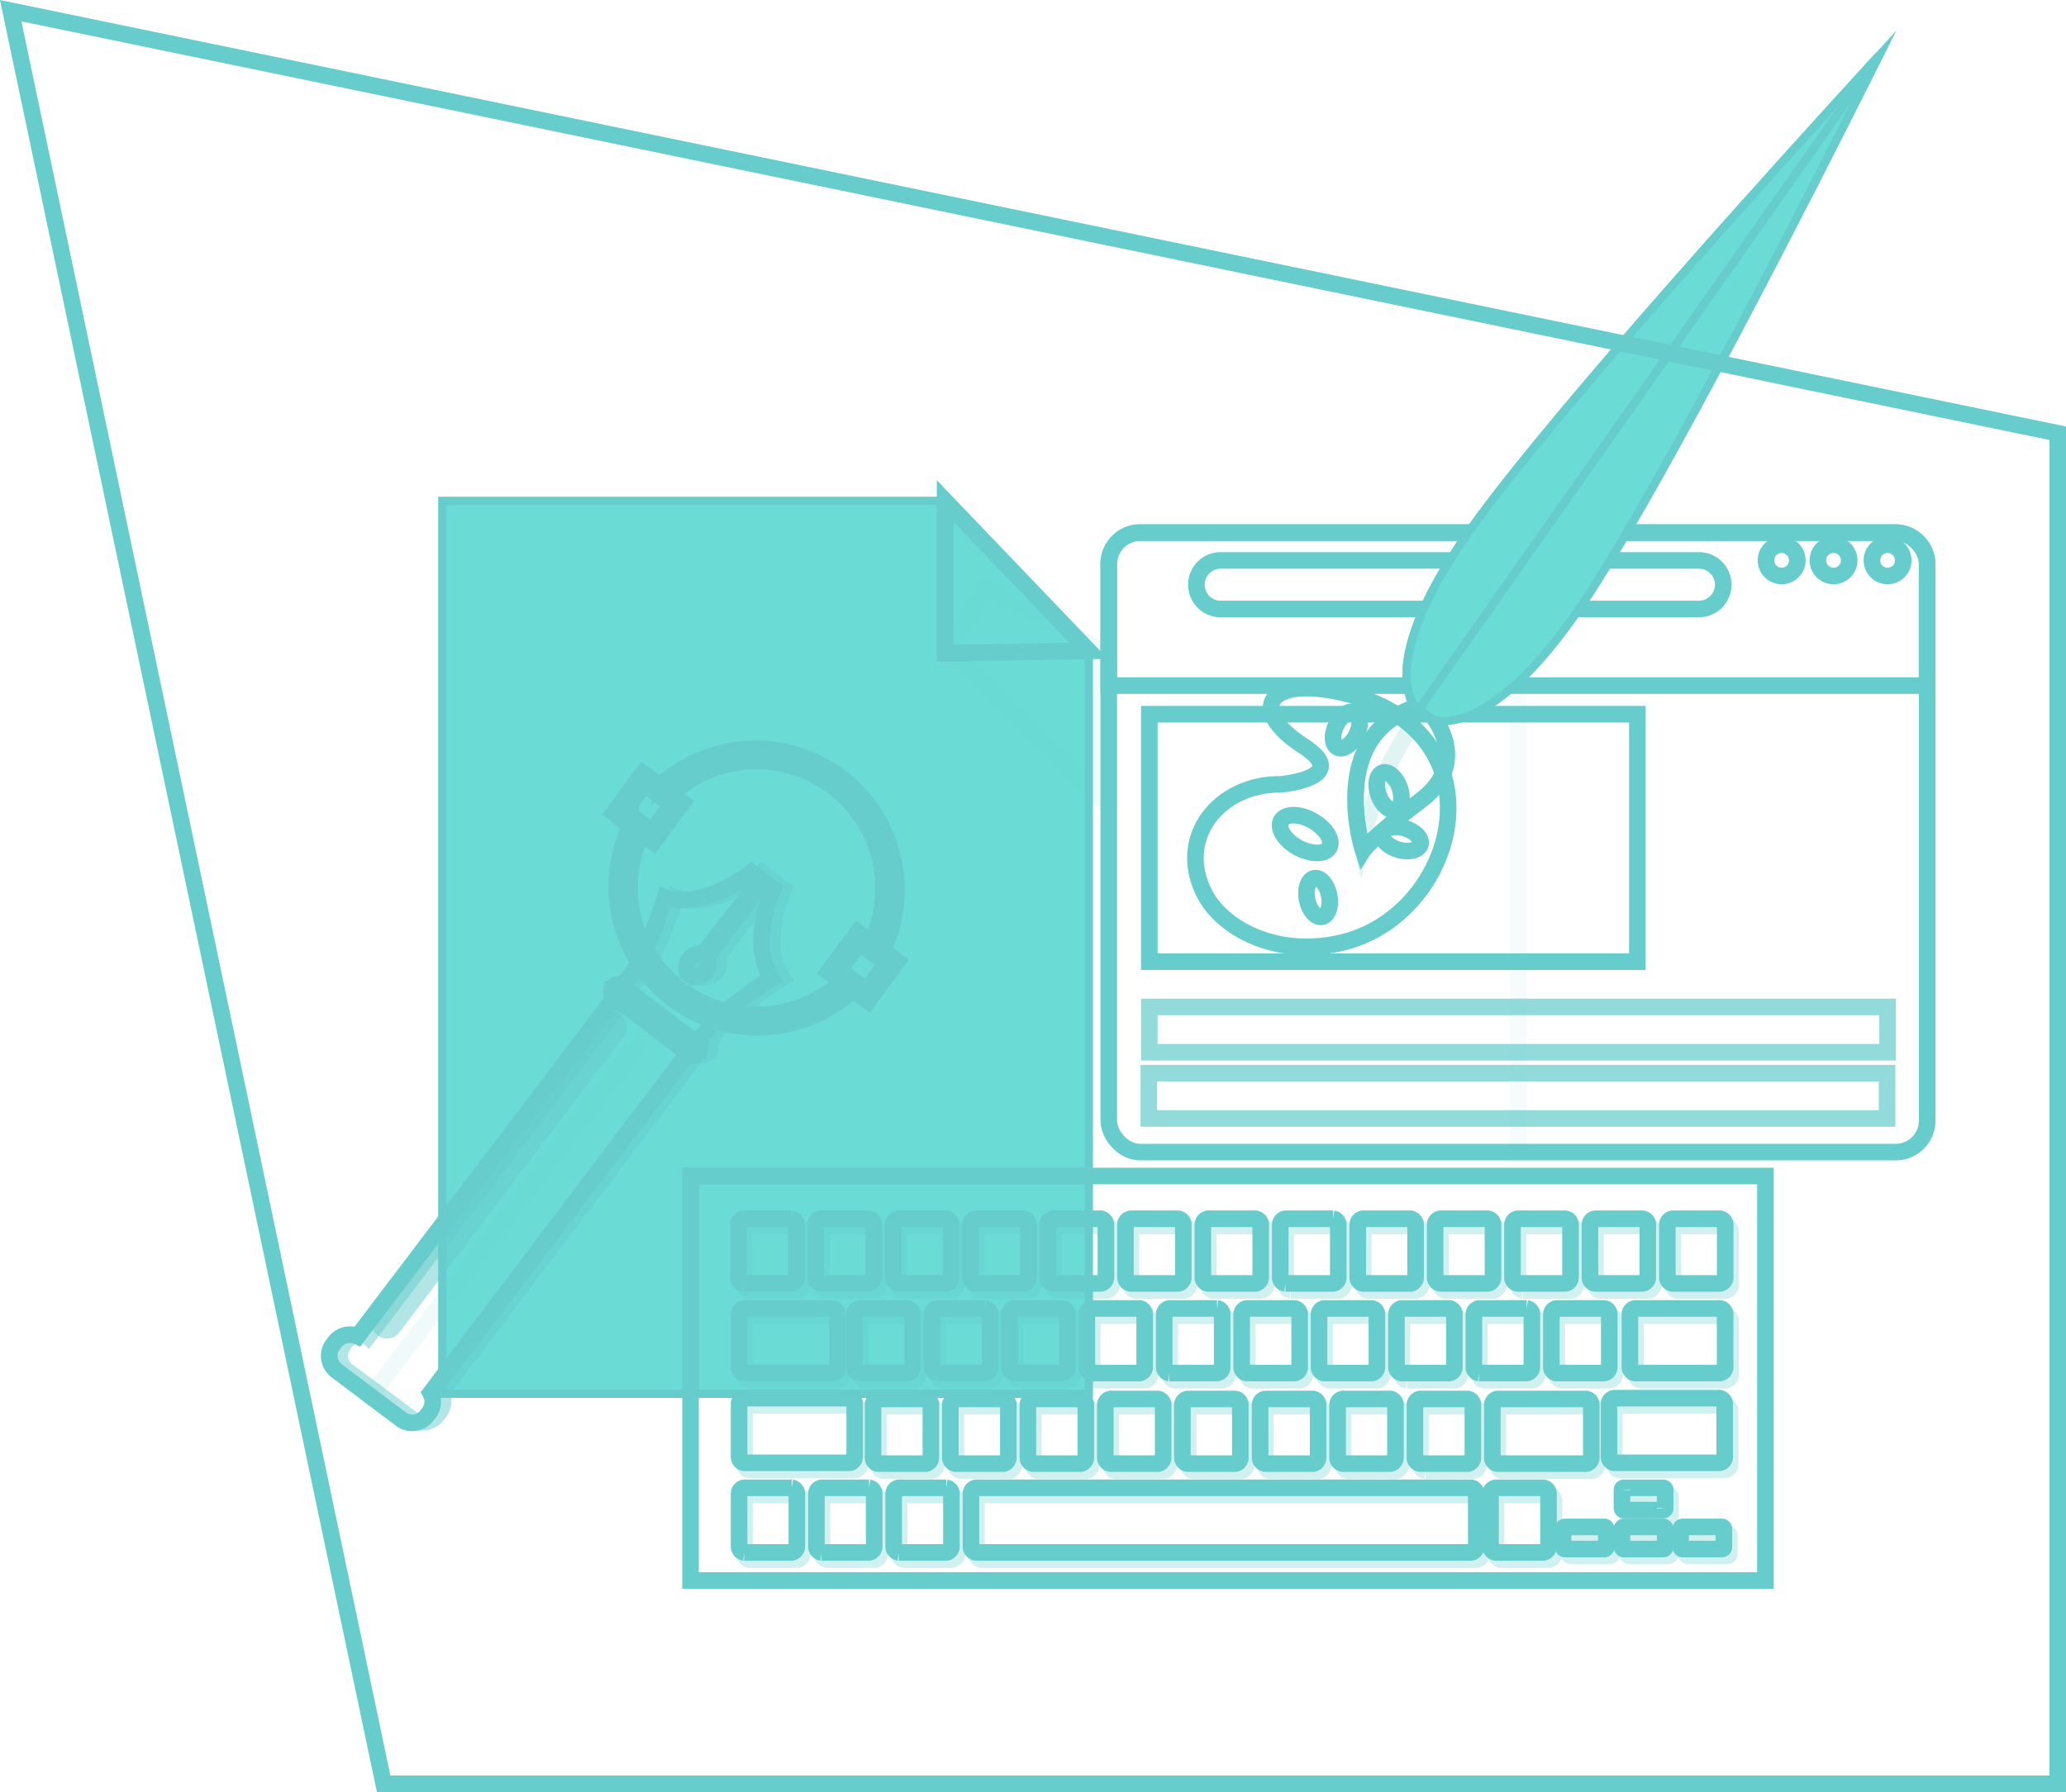 <svg id="Слой_1" data-name="Слой 1" xmlns="http://www.w3.org/2000/svg" viewBox="0 0 249.29 216.29"><defs><style>.cls-1,.cls-10,.cls-2,.cls-3,.cls-5,.cls-7,.cls-8{fill:none;stroke-width:2px;}.cls-1,.cls-10,.cls-2,.cls-3,.cls-4,.cls-5,.cls-7,.cls-8,.cls-9{stroke:#6cc;stroke-miterlimit:10;}.cls-2{opacity:0.7;}.cls-3{opacity:0.06;}.cls-4,.cls-9{fill:#6adbd5;}.cls-5{opacity:0.1;}.cls-6{opacity:0.3;}.cls-7,.cls-8,.cls-9{fill-rule:evenodd;}.cls-8{opacity:0.2;}.cls-10{opacity:0.5;}</style></defs><title>logos</title><g id="Design_Web" data-name="Design Web"><g id="Web"><rect class="cls-1" x="133.79" y="64.27" width="98.75" height="74.78" rx="3.79" ry="3.79"/><path class="cls-1" d="M1068.46,496H977.28a3.79,3.79,0,0,0-3.79,3.79v14.67h98.75V499.76A3.79,3.79,0,0,0,1068.46,496Z" transform="translate(-839.71 -431.71)"/><circle class="cls-1" cx="214.98" cy="67.63" r="1.89"/><circle class="cls-1" cx="221.24" cy="67.63" r="1.89"/><circle class="cls-1" cx="227.76" cy="67.63" r="1.89"/><path class="cls-1" d="M1047.64,502.28a2.93,2.93,0,0,1-2.93,2.93H987a2.93,2.93,0,0,1-2.93-2.93h0a2.93,2.93,0,0,1,2.93-2.93h57.71a2.93,2.93,0,0,1,2.93,2.93Z" transform="translate(-839.71 -431.71)"/><rect class="cls-1" x="138.68" y="86.2" width="58.89" height="29.87"/><rect class="cls-2" x="138.68" y="121.53" width="89.08" height="5.47"/><rect class="cls-2" x="138.62" y="129.52" width="89.08" height="5.47"/><path class="cls-3" d="M1068.46,496h-45.54v74.78h45.54a3.79,3.79,0,0,0,3.79-3.79v-67.2A3.79,3.79,0,0,0,1068.46,496Z" transform="translate(-839.71 -431.71)"/></g><g id="Line"><polygon class="cls-4" points="53.37 60.45 53.37 168.22 131.38 168.22 131.38 78.56 114.04 60.45 53.37 60.45"/><polygon class="cls-5" points="114.36 78.03 131.97 95.63 131.97 78.03 119.21 70.84 114.36 78.03"/><polygon class="cls-1" points="131.38 78.56 114.04 78.84 114.04 60.45 131.38 78.56"/><path class="cls-1" d="M913.76,529.83l4.78,3.53,3.53-4.78-4.78-3.53Zm7-1L918.34,532l-3.24-2.39,2.39-3.24Z" transform="translate(-839.71 -431.71)"/><path class="cls-1" d="M939.67,549l4.78,3.53,3.53-4.78-4.78-3.53Zm7-1-2.39,3.24L941,548.77l2.39-3.24Z" transform="translate(-839.71 -431.71)"/><path class="cls-1" d="M941.32,550.2a15.32,15.32,0,0,1-24.18-17.86l-1.34-1a17,17,0,0,0,26.86,19.84Z" transform="translate(-839.71 -431.71)"/><path class="cls-1" d="M919.34,526.57l1.34,1a15.32,15.32,0,0,1,24.18,17.86l1.34,1a17,17,0,0,0-26.86-19.84Z" transform="translate(-839.71 -431.71)"/></g><g id="Keyboard"><rect class="cls-1" x="83.32" y="141.94" width="129.7" height="48.81"/><g id="Keyboard-2" data-name="Keyboard" class="cls-6"><path class="cls-7" d="M930.08,579.67h5.76a.72.72,0,0,1,.61.8v6.2a.73.73,0,0,1-.61.8h-5.76a.73.73,0,0,1-.62-.8v-6.2a.73.73,0,0,1,.62-.8Z" transform="translate(-839.71 -431.71)"/><path class="cls-7" d="M939.42,579.67h5.76a.73.73,0,0,1,.62.8v6.2a.73.73,0,0,1-.62.8h-5.76a.74.74,0,0,1-.62-.8v-6.2a.73.73,0,0,1,.62-.8Z" transform="translate(-839.71 -431.71)"/><path class="cls-7" d="M948.77,579.67h5.74a.73.73,0,0,1,.62.8v6.2a.73.73,0,0,1-.62.8h-5.74a.74.74,0,0,1-.63-.8v-6.2a.73.73,0,0,1,.63-.8Z" transform="translate(-839.71 -431.71)"/><path class="cls-7" d="M958.1,579.67h5.74a.72.72,0,0,1,.62.8v6.2a.73.73,0,0,1-.62.8H958.1a.73.73,0,0,1-.62-.8v-6.2a.73.73,0,0,1,.62-.8Z" transform="translate(-839.71 -431.71)"/><path class="cls-7" d="M967.44,579.67h5.76a.73.73,0,0,1,.62.8v6.2a.73.73,0,0,1-.62.8h-5.76a.73.73,0,0,1-.62-.8v-6.2a.73.73,0,0,1,.62-.8Z" transform="translate(-839.71 -431.71)"/><path class="cls-7" d="M976.79,579.67h5.74a.73.73,0,0,1,.62.8v6.2a.73.73,0,0,1-.62.8h-5.74a.73.73,0,0,1-.62-.8v-6.2a.73.73,0,0,1,.62-.8Z" transform="translate(-839.71 -431.71)"/><path class="cls-7" d="M986.13,579.67h5.74a.73.73,0,0,1,.62.8v6.2a.73.73,0,0,1-.62.8h-5.74a.73.73,0,0,1-.62-.8v-6.2a.73.73,0,0,1,.62-.8Z" transform="translate(-839.71 -431.71)"/><path class="cls-7" d="M995.46,579.67h5.76a.73.73,0,0,1,.62.8v6.2a.73.73,0,0,1-.62.8h-5.76a.73.73,0,0,1-.62-.8v-6.2a.73.73,0,0,1,.62-.8Z" transform="translate(-839.71 -431.71)"/><path class="cls-7" d="M1004.82,579.67h5.74a.73.73,0,0,1,.62.8v6.2a.73.73,0,0,1-.62.8h-5.74a.72.72,0,0,1-.62-.8v-6.2a.72.72,0,0,1,.62-.8Z" transform="translate(-839.71 -431.71)"/><path class="cls-7" d="M1014.16,579.67h5.74a.72.72,0,0,1,.62.8v6.2a.73.73,0,0,1-.62.8h-5.74a.73.73,0,0,1-.62-.8v-6.2a.73.73,0,0,1,.62-.8Z" transform="translate(-839.71 -431.71)"/><path class="cls-7" d="M1023.49,579.67h5.76a.73.73,0,0,1,.62.8v6.2a.73.73,0,0,1-.62.8h-5.76a.73.73,0,0,1-.62-.8v-6.2a.73.73,0,0,1,.62-.8Z" transform="translate(-839.71 -431.71)"/><path class="cls-7" d="M944.1,590.5h5.75a.73.73,0,0,1,.62.8v6.2a.73.73,0,0,1-.62.8H944.1a.73.73,0,0,1-.62-.8v-6.2a.73.73,0,0,1,.62-.8Z" transform="translate(-839.71 -431.71)"/><path class="cls-7" d="M953.44,590.5h5.76a.73.73,0,0,1,.62.8v6.2a.73.73,0,0,1-.62.8h-5.76a.73.73,0,0,1-.62-.8v-6.2a.73.73,0,0,1,.62-.8Z" transform="translate(-839.71 -431.71)"/><path class="cls-7" d="M962.78,590.5h5.76a.73.73,0,0,1,.62.8v6.2a.73.73,0,0,1-.62.8h-5.76a.72.72,0,0,1-.61-.8v-6.2a.72.72,0,0,1,.61-.8Z" transform="translate(-839.71 -431.71)"/><path class="cls-7" d="M972.13,590.5h5.74a.73.73,0,0,1,.62.8v6.2a.73.73,0,0,1-.62.8h-5.74a.73.73,0,0,1-.62-.8v-6.2a.73.73,0,0,1,.62-.8Z" transform="translate(-839.71 -431.71)"/><path class="cls-7" d="M981.47,590.5h5.76a.73.73,0,0,1,.61.8v6.2a.73.73,0,0,1-.61.8h-5.76a.73.73,0,0,1-.62-.8v-6.2a.73.73,0,0,1,.62-.8Z" transform="translate(-839.71 -431.71)"/><path class="cls-7" d="M990.8,590.5h5.76a.73.73,0,0,1,.62.8v6.2a.73.73,0,0,1-.62.8H990.8a.73.73,0,0,1-.62-.8v-6.2a.73.73,0,0,1,.62-.8Z" transform="translate(-839.71 -431.71)"/><path class="cls-7" d="M1000.15,590.5h5.74a.73.73,0,0,1,.62.8v6.2a.73.73,0,0,1-.62.8h-5.74a.73.73,0,0,1-.62-.8v-6.2a.73.73,0,0,1,.62-.8Z" transform="translate(-839.71 -431.71)"/><path class="cls-7" d="M1009.49,590.5h5.76a.73.73,0,0,1,.61.8v6.2a.73.73,0,0,1-.61.8h-5.76a.73.73,0,0,1-.62-.8v-6.2a.73.73,0,0,1,.62-.8Z" transform="translate(-839.71 -431.71)"/><path class="cls-7" d="M1018.83,590.5h5.76a.73.73,0,0,1,.62.8v6.2a.73.73,0,0,1-.62.8h-5.76a.73.73,0,0,1-.62-.8v-6.2a.73.73,0,0,1,.62-.8Z" transform="translate(-839.71 -431.71)"/><path class="cls-7" d="M1028.18,590.5h5.75a.73.73,0,0,1,.62.8v6.2a.73.73,0,0,1-.62.8h-5.75a.73.73,0,0,1-.62-.8v-6.2a.73.73,0,0,1,.62-.8Z" transform="translate(-839.71 -431.71)"/><path class="cls-7" d="M1032.84,579.67h5.74a.73.73,0,0,1,.62.8v6.2a.74.74,0,0,1-.62.8h-5.74a.73.73,0,0,1-.62-.8v-6.2a.73.73,0,0,1,.62-.8Z" transform="translate(-839.71 -431.71)"/><path class="cls-7" d="M1042.18,579.67h5.74a.73.73,0,0,1,.62.8v6.2a.73.73,0,0,1-.62.8h-5.74a.73.73,0,0,1-.62-.8v-6.2a.73.73,0,0,1,.62-.8Z" transform="translate(-839.71 -431.71)"/><path class="cls-7" d="M1037.67,590.5h10.25a.73.73,0,0,1,.62.8v6.2a.73.73,0,0,1-.62.8h-10.25a.74.74,0,0,1-.62-.8v-6.2a.73.73,0,0,1,.62-.8Z" transform="translate(-839.71 -431.71)"/><path class="cls-7" d="M930.17,590.5h10.64a.73.73,0,0,1,.62.8v6.2a.73.73,0,0,1-.62.8H930.17a.72.72,0,0,1-.62-.8v-6.2a.72.72,0,0,1,.62-.8Z" transform="translate(-839.71 -431.71)"/><path class="cls-7" d="M930.17,601.32h12.71a.74.74,0,0,1,.62.8v6.2a.73.73,0,0,1-.62.8H930.17a.72.72,0,0,1-.62-.8v-6.2a.73.73,0,0,1,.62-.8Z" transform="translate(-839.71 -431.71)"/><path class="cls-7" d="M930.17,612.15h5.73a.73.73,0,0,1,.62.8v6.2a.73.73,0,0,1-.62.8h-5.73a.72.72,0,0,1-.62-.8v-6.2a.73.73,0,0,1,.62-.8Z" transform="translate(-839.71 -431.71)"/><path class="cls-7" d="M939.5,612.15h5.73a.74.74,0,0,1,.62.8v6.2a.73.73,0,0,1-.62.8H939.5a.73.73,0,0,1-.62-.8v-6.2a.74.74,0,0,1,.62-.8Z" transform="translate(-839.71 -431.71)"/><path class="cls-7" d="M948.82,612.15h5.73a.73.73,0,0,1,.62.8v6.2a.72.72,0,0,1-.62.8h-5.73a.73.73,0,0,1-.62-.8v-6.2a.73.73,0,0,1,.62-.8Z" transform="translate(-839.71 -431.71)"/><path class="cls-7" d="M958.15,612.15h59.73a.73.73,0,0,1,.62.8v6.2a.73.73,0,0,1-.62.8H958.15a.73.73,0,0,1-.62-.8v-6.2a.74.74,0,0,1,.62-.8Z" transform="translate(-839.71 -431.71)"/><path class="cls-7" d="M946.33,601.43h5.74a.73.73,0,0,1,.62.8v6.2a.73.73,0,0,1-.62.8h-5.74a.73.73,0,0,1-.62-.8v-6.2a.73.73,0,0,1,.62-.8Z" transform="translate(-839.71 -431.71)"/><path class="cls-7" d="M955.67,601.43h5.76a.73.73,0,0,1,.62.8v6.2a.73.73,0,0,1-.62.8h-5.76a.73.73,0,0,1-.62-.8v-6.2a.73.73,0,0,1,.62-.8Z" transform="translate(-839.71 -431.71)"/><path class="cls-7" d="M965,601.43h5.76a.74.74,0,0,1,.62.8v6.2a.74.74,0,0,1-.62.8H965a.73.73,0,0,1-.61-.8v-6.2a.73.73,0,0,1,.61-.8Z" transform="translate(-839.71 -431.71)"/><path class="cls-7" d="M974.36,601.43h5.74a.73.73,0,0,1,.62.8v6.2a.73.73,0,0,1-.62.8h-5.74a.73.73,0,0,1-.62-.8v-6.2a.73.73,0,0,1,.62-.8Z" transform="translate(-839.71 -431.71)"/><path class="cls-7" d="M983.7,601.43h5.76a.73.73,0,0,1,.61.8v6.2a.73.73,0,0,1-.61.8H983.7a.73.73,0,0,1-.62-.8v-6.2a.73.73,0,0,1,.62-.8Z" transform="translate(-839.71 -431.71)"/><path class="cls-7" d="M993,601.43h5.76a.74.74,0,0,1,.62.8v6.2a.74.74,0,0,1-.62.8H993a.73.73,0,0,1-.62-.8v-6.2a.73.73,0,0,1,.62-.8Z" transform="translate(-839.71 -431.71)"/><path class="cls-7" d="M1002.39,601.43h5.74a.74.74,0,0,1,.62.8v6.2a.74.74,0,0,1-.62.8h-5.74a.73.73,0,0,1-.62-.8v-6.2a.73.73,0,0,1,.62-.8Z" transform="translate(-839.71 -431.71)"/><path class="cls-7" d="M1011.72,601.43h5.76a.73.73,0,0,1,.61.8v6.2a.73.73,0,0,1-.61.8h-5.76a.73.73,0,0,1-.62-.8v-6.2a.73.73,0,0,1,.62-.8Z" transform="translate(-839.71 -431.71)"/><path class="cls-7" d="M1021.06,601.43h10.7a.73.73,0,0,1,.62.8v6.2a.73.73,0,0,1-.62.8h-10.7a.73.73,0,0,1-.62-.8v-6.2a.73.73,0,0,1,.62-.8Z" transform="translate(-839.71 -431.71)"/><path class="cls-7" d="M1035.14,601.32h12.72a.74.74,0,0,1,.62.8v6.2a.73.73,0,0,1-.62.8h-12.72a.73.73,0,0,1-.62-.8v-6.2a.73.73,0,0,1,.62-.8Z" transform="translate(-839.71 -431.71)"/><path class="cls-7" d="M1036.28,612.15h4.79a.25.25,0,0,1,.22.27v2.15a.26.26,0,0,1-.22.27h-4.79a.25.25,0,0,1-.21-.27v-2.15a.25.25,0,0,1,.21-.27Z" transform="translate(-839.71 -431.71)"/><path class="cls-7" d="M1036.28,616.82h4.79a.26.26,0,0,1,.22.27v2.13a.26.26,0,0,1-.22.27h-4.79a.25.25,0,0,1-.21-.27v-2.13a.25.25,0,0,1,.21-.27Z" transform="translate(-839.71 -431.71)"/><path class="cls-7" d="M1029.18,616.82H1034a.25.25,0,0,1,.22.27v2.13a.25.25,0,0,1-.22.27h-4.79a.25.25,0,0,1-.21-.27v-2.13a.25.25,0,0,1,.21-.27Z" transform="translate(-839.71 -431.71)"/><path class="cls-7" d="M1043.38,616.82h4.79a.25.25,0,0,1,.21.27v2.13a.25.25,0,0,1-.21.27h-4.79a.26.26,0,0,1-.23-.27v-2.13a.26.26,0,0,1,.23-.27Z" transform="translate(-839.71 -431.71)"/><path class="cls-7" d="M1020.84,612.15h5.76a.73.73,0,0,1,.62.8v6.2a.73.73,0,0,1-.62.8h-5.76a.73.73,0,0,1-.62-.8v-6.2a.73.73,0,0,1,.62-.8Z" transform="translate(-839.71 -431.71)"/></g><g id="Keyboard-3" data-name="Keyboard"><path class="cls-7" d="M929.42,578.81h5.76a.72.72,0,0,1,.61.8v6.2a.73.73,0,0,1-.61.8h-5.76a.73.73,0,0,1-.62-.8v-6.2a.73.73,0,0,1,.62-.8Z" transform="translate(-839.71 -431.71)"/><path class="cls-7" d="M938.76,578.81h5.76a.73.73,0,0,1,.62.8v6.2a.73.73,0,0,1-.62.8h-5.76a.74.74,0,0,1-.62-.8v-6.2a.73.73,0,0,1,.62-.8Z" transform="translate(-839.71 -431.71)"/><path class="cls-7" d="M948.11,578.81h5.74a.73.73,0,0,1,.62.8v6.2a.73.73,0,0,1-.62.8h-5.74a.74.74,0,0,1-.62-.8v-6.2a.73.73,0,0,1,.62-.8Z" transform="translate(-839.71 -431.71)"/><path class="cls-7" d="M957.44,578.81h5.75a.72.72,0,0,1,.62.8v6.2a.73.73,0,0,1-.62.8h-5.75a.73.73,0,0,1-.62-.8v-6.2a.73.73,0,0,1,.62-.8Z" transform="translate(-839.71 -431.71)"/><path class="cls-7" d="M966.78,578.81h5.75a.73.73,0,0,1,.62.8v6.2a.73.73,0,0,1-.62.8h-5.75a.73.73,0,0,1-.62-.8v-6.2a.73.73,0,0,1,.62-.8Z" transform="translate(-839.71 -431.71)"/><path class="cls-7" d="M976.13,578.81h5.74a.73.73,0,0,1,.62.8v6.2a.73.73,0,0,1-.62.8h-5.74a.73.73,0,0,1-.62-.8v-6.2a.73.73,0,0,1,.62-.8Z" transform="translate(-839.71 -431.71)"/><path class="cls-7" d="M985.47,578.81h5.74a.72.72,0,0,1,.62.8v6.2a.73.73,0,0,1-.62.8h-5.74a.73.73,0,0,1-.62-.8v-6.2a.73.73,0,0,1,.62-.8Z" transform="translate(-839.71 -431.71)"/><path class="cls-7" d="M994.81,578.81h5.76a.73.73,0,0,1,.62.8v6.2a.73.73,0,0,1-.62.8h-5.76a.73.73,0,0,1-.62-.8v-6.2a.73.73,0,0,1,.62-.8Z" transform="translate(-839.71 -431.71)"/><path class="cls-7" d="M1004.16,578.81h5.74a.73.73,0,0,1,.62.8v6.2a.73.73,0,0,1-.62.8h-5.74a.73.73,0,0,1-.62-.8v-6.2a.72.72,0,0,1,.62-.8Z" transform="translate(-839.71 -431.71)"/><path class="cls-7" d="M1013.5,578.81h5.74a.73.73,0,0,1,.62.8v6.2a.73.73,0,0,1-.62.8h-5.74a.73.73,0,0,1-.62-.8v-6.2a.73.73,0,0,1,.62-.8Z" transform="translate(-839.71 -431.71)"/><path class="cls-7" d="M1022.83,578.81h5.76a.73.73,0,0,1,.62.8v6.2a.73.73,0,0,1-.62.8h-5.76a.73.73,0,0,1-.62-.8v-6.2a.73.73,0,0,1,.62-.8Z" transform="translate(-839.71 -431.71)"/><path class="cls-7" d="M943.44,589.63h5.75a.73.73,0,0,1,.62.8v6.2a.73.73,0,0,1-.62.8h-5.75a.73.73,0,0,1-.62-.8v-6.2a.73.73,0,0,1,.62-.8Z" transform="translate(-839.71 -431.71)"/><path class="cls-7" d="M952.78,589.63h5.76a.73.73,0,0,1,.62.8v6.2a.73.73,0,0,1-.62.8h-5.76a.73.73,0,0,1-.62-.8v-6.2a.73.73,0,0,1,.62-.8Z" transform="translate(-839.71 -431.71)"/><path class="cls-7" d="M962.12,589.63h5.75a.73.73,0,0,1,.62.8v6.2a.73.73,0,0,1-.62.8h-5.75a.73.73,0,0,1-.61-.8v-6.2a.72.72,0,0,1,.61-.8Z" transform="translate(-839.71 -431.71)"/><path class="cls-7" d="M971.47,589.63h5.74a.73.73,0,0,1,.62.8v6.2a.73.73,0,0,1-.62.8h-5.74a.73.73,0,0,1-.62-.8v-6.2a.73.73,0,0,1,.62-.8Z" transform="translate(-839.71 -431.71)"/><path class="cls-7" d="M980.81,589.63h5.76a.72.72,0,0,1,.61.8v6.2a.72.72,0,0,1-.61.8h-5.76a.73.73,0,0,1-.62-.8v-6.2a.73.73,0,0,1,.62-.8Z" transform="translate(-839.71 -431.71)"/><path class="cls-7" d="M990.15,589.63h5.76a.73.73,0,0,1,.62.8v6.2a.73.73,0,0,1-.62.8h-5.76a.73.73,0,0,1-.62-.8v-6.2a.73.73,0,0,1,.62-.8Z" transform="translate(-839.71 -431.71)"/><path class="cls-7" d="M999.49,589.63h5.74a.73.73,0,0,1,.62.8v6.2a.73.73,0,0,1-.62.8h-5.74a.73.73,0,0,1-.62-.8v-6.2a.73.73,0,0,1,.62-.8Z" transform="translate(-839.71 -431.71)"/><path class="cls-7" d="M1008.83,589.63h5.76a.72.72,0,0,1,.61.8v6.2a.73.73,0,0,1-.61.8h-5.76a.73.73,0,0,1-.62-.8v-6.2a.73.73,0,0,1,.62-.8Z" transform="translate(-839.71 -431.71)"/><path class="cls-7" d="M1018.17,589.63h5.76a.73.73,0,0,1,.62.8v6.2a.73.73,0,0,1-.62.8h-5.76a.73.73,0,0,1-.62-.8v-6.2a.73.73,0,0,1,.62-.8Z" transform="translate(-839.71 -431.71)"/><path class="cls-7" d="M1027.52,589.63h5.75a.73.73,0,0,1,.62.8v6.2a.73.73,0,0,1-.62.8h-5.75a.73.73,0,0,1-.62-.8v-6.2a.73.73,0,0,1,.62-.8Z" transform="translate(-839.71 -431.71)"/><path class="cls-7" d="M1032.18,578.81h5.74a.73.73,0,0,1,.62.8v6.2a.74.74,0,0,1-.62.8h-5.74a.73.73,0,0,1-.62-.8v-6.2a.73.73,0,0,1,.62-.8Z" transform="translate(-839.71 -431.71)"/><path class="cls-7" d="M1041.52,578.81h5.74a.73.73,0,0,1,.62.8v6.2a.73.73,0,0,1-.62.8h-5.74a.73.73,0,0,1-.62-.8v-6.2a.73.73,0,0,1,.62-.8Z" transform="translate(-839.71 -431.71)"/><path class="cls-7" d="M1037,589.63h10.25a.73.73,0,0,1,.62.8v6.2a.73.73,0,0,1-.62.8H1037a.74.74,0,0,1-.62-.8v-6.2a.73.73,0,0,1,.62-.8Z" transform="translate(-839.71 -431.71)"/><path class="cls-7" d="M929.51,589.63h10.64a.73.73,0,0,1,.62.8v6.2a.73.73,0,0,1-.62.8H929.51a.72.72,0,0,1-.62-.8v-6.2a.72.72,0,0,1,.62-.8Z" transform="translate(-839.71 -431.71)"/><path class="cls-7" d="M929.51,600.46h12.71a.74.74,0,0,1,.62.8v6.2a.74.74,0,0,1-.62.8H929.51a.72.72,0,0,1-.62-.8v-6.2a.73.73,0,0,1,.62-.8Z" transform="translate(-839.71 -431.71)"/><path class="cls-7" d="M929.51,611.28h5.73a.73.73,0,0,1,.62.8v6.2a.73.73,0,0,1-.62.8h-5.73a.72.72,0,0,1-.62-.8v-6.2a.72.72,0,0,1,.62-.8Z" transform="translate(-839.71 -431.71)"/><path class="cls-7" d="M938.84,611.28h5.73a.73.73,0,0,1,.62.8v6.2a.73.73,0,0,1-.62.8h-5.73a.73.73,0,0,1-.62-.8v-6.2a.73.73,0,0,1,.62-.8Z" transform="translate(-839.71 -431.71)"/><path class="cls-7" d="M948.16,611.28h5.73a.73.73,0,0,1,.62.8v6.2a.73.73,0,0,1-.62.8h-5.73a.73.73,0,0,1-.62-.8v-6.2a.73.73,0,0,1,.62-.8Z" transform="translate(-839.71 -431.71)"/><path class="cls-7" d="M957.49,611.28h59.73a.73.73,0,0,1,.62.8v6.2a.73.73,0,0,1-.62.8H957.49a.73.73,0,0,1-.62-.8v-6.2a.73.73,0,0,1,.62-.8Z" transform="translate(-839.71 -431.71)"/><path class="cls-7" d="M945.67,600.56h5.74a.73.73,0,0,1,.62.8v6.2a.73.73,0,0,1-.62.8h-5.74a.74.74,0,0,1-.62-.8v-6.2a.74.74,0,0,1,.62-.8Z" transform="translate(-839.71 -431.71)"/><path class="cls-7" d="M955,600.56h5.76a.74.74,0,0,1,.62.8v6.2a.74.74,0,0,1-.62.8H955a.74.74,0,0,1-.62-.8v-6.2a.74.74,0,0,1,.62-.8Z" transform="translate(-839.71 -431.71)"/><path class="cls-7" d="M964.35,600.56h5.76a.74.74,0,0,1,.62.8v6.2a.74.74,0,0,1-.62.8h-5.76a.73.73,0,0,1-.61-.8v-6.2a.73.73,0,0,1,.61-.8Z" transform="translate(-839.71 -431.71)"/><path class="cls-7" d="M973.7,600.56h5.74a.74.74,0,0,1,.62.8v6.2a.74.74,0,0,1-.62.8H973.7a.74.74,0,0,1-.62-.8v-6.2a.74.74,0,0,1,.62-.8Z" transform="translate(-839.71 -431.71)"/><path class="cls-7" d="M983,600.56h5.76a.73.73,0,0,1,.61.8v6.2a.73.73,0,0,1-.61.8H983a.74.74,0,0,1-.62-.8v-6.2a.74.74,0,0,1,.62-.8Z" transform="translate(-839.71 -431.71)"/><path class="cls-7" d="M992.38,600.56h5.76a.74.74,0,0,1,.62.8v6.2a.74.74,0,0,1-.62.8h-5.76a.73.73,0,0,1-.62-.8v-6.2a.73.73,0,0,1,.62-.8Z" transform="translate(-839.71 -431.71)"/><path class="cls-7" d="M1001.73,600.56h5.74a.74.74,0,0,1,.62.8v6.2a.74.74,0,0,1-.62.8h-5.74a.73.73,0,0,1-.62-.8v-6.2a.73.73,0,0,1,.62-.8Z" transform="translate(-839.71 -431.71)"/><path class="cls-7" d="M1011.06,600.56h5.76a.73.73,0,0,1,.61.8v6.2a.73.73,0,0,1-.61.8h-5.76a.73.73,0,0,1-.62-.8v-6.2a.73.73,0,0,1,.62-.8Z" transform="translate(-839.71 -431.71)"/><path class="cls-7" d="M1020.4,600.56h10.7a.73.73,0,0,1,.62.8v6.2a.73.73,0,0,1-.62.8h-10.7a.73.73,0,0,1-.62-.8v-6.2a.73.73,0,0,1,.62-.8Z" transform="translate(-839.71 -431.71)"/><path class="cls-7" d="M1034.48,600.46h12.72a.74.74,0,0,1,.62.8v6.2a.74.74,0,0,1-.62.8h-12.72a.73.73,0,0,1-.62-.8v-6.2a.73.73,0,0,1,.62-.8Z" transform="translate(-839.71 -431.71)"/><path class="cls-7" d="M1035.63,611.28h4.79a.25.25,0,0,1,.22.27v2.15a.25.25,0,0,1-.22.27h-4.79a.25.25,0,0,1-.21-.27v-2.15a.25.25,0,0,1,.21-.27Z" transform="translate(-839.71 -431.71)"/><path class="cls-7" d="M1035.63,616h4.79a.25.25,0,0,1,.22.27v2.13a.25.25,0,0,1-.22.27h-4.79a.25.25,0,0,1-.21-.27v-2.13a.25.25,0,0,1,.21-.27Z" transform="translate(-839.71 -431.71)"/><path class="cls-7" d="M1028.52,616h4.79a.25.25,0,0,1,.22.27v2.13a.26.26,0,0,1-.22.27h-4.79a.25.25,0,0,1-.21-.27v-2.13a.25.25,0,0,1,.21-.27Z" transform="translate(-839.71 -431.71)"/><path class="cls-7" d="M1042.72,616h4.79a.25.25,0,0,1,.21.27v2.13a.25.25,0,0,1-.21.27h-4.79a.26.26,0,0,1-.22-.27v-2.13a.26.26,0,0,1,.22-.27Z" transform="translate(-839.71 -431.71)"/><path class="cls-7" d="M1020.18,611.28h5.76a.73.73,0,0,1,.62.8v6.2a.73.73,0,0,1-.62.8h-5.76a.73.73,0,0,1-.62-.8v-6.2a.73.73,0,0,1,.62-.8Z" transform="translate(-839.71 -431.71)"/></g></g><g id="Brush"><path class="cls-7" d="M1002.21,515.44c-9.48-2.37-12.15,1.83-5.25,6.3,6,3.86-2.71,4.64-2.71,4.64-7.4-.1-12.75,6.43-9.15,13.29,2.07,3.95,8.32,7.56,16.12,5.9C1015.64,542.51,1021.42,520.25,1002.21,515.44ZM996.3,534c-1.6-.89-2.5-2.34-2-3.23s2.2-.91,3.8,0,2.5,2.33,2,3.23S997.9,534.85,996.3,534Z" transform="translate(-839.71 -431.71)"/><ellipse class="cls-1" cx="998.73" cy="540.11" rx="1.36" ry="2.37" transform="translate(-926.27 -225.24) rotate(-11.32)"/><ellipse class="cls-1" cx="1008.76" cy="532.91" rx="1.36" ry="2.37" transform="translate(-621.06 924.19) rotate(-74.01)"/><ellipse class="cls-1" cx="1007.31" cy="527.26" rx="1.35" ry="2.37" transform="translate(-957.84 -65.86) rotate(-19.47)"/><ellipse class="cls-1" cx="1002.22" cy="519.88" rx="2.37" ry="1.36" transform="translate(-751.03 751.62) rotate(-63.41)"/><path class="cls-7" d="M1012.66,518.28s4.52,5.46-1.48,10-7,6.09-7,6.09-4.51-14,6.6-17.38l.93-.15Z" transform="translate(-839.71 -431.71)"/><path class="cls-8" d="M1003.94,533.66c.87-3.59,3.13-11.06,7.88-16.61l-.15-.22-.93.15C1001.12,519.92,1003.2,530.78,1003.94,533.66Z" transform="translate(-839.71 -431.71)"/><path class="cls-9" d="M1064.33,440.75c-10,10.92-35.72,39.28-46.21,53.51-13.16,17.86-7.47,23-7.47,23l.68.38,1.25.91s7.11,3.1,19.11-15.51c9.56-14.83,26.76-48.67,33.35-61.8l1.42-2.83Z" transform="translate(-839.71 -431.71)"/><path class="cls-9" d="M1018.12,494.26c-13.16,17.86-7.47,23-7.47,23l.22.12,55.58-79-2.12,2.32C1054.33,451.67,1028.61,480,1018.12,494.26Z" transform="translate(-839.71 -431.71)"/></g><g id="Pen"><path class="cls-10" d="M934.25,539,933,538.1l-6.65,9c.54,2.43-1.49,2.54-1.74,2.54l-.35-.27h0l-.37-.28c-.06-.25-.5-2.23,2-2.35l6.88-8.8-1.15-.94s-5.7,4.6-10.4,3c0,0-2.93,9.6-5.45,10.59l0,0c-.23-.17-.63,0-.89.31s-.29.77-.06.94l.3.23-31,40.94a2.24,2.24,0,0,0-2.73.69l-.25.33a2.24,2.24,0,0,0,.45,3.13l4.06,3h0l3.7,2.76a2.23,2.23,0,0,0,3.13-.45l.25-.33a2.23,2.23,0,0,0,.18-2.39l31.05-41,.34.26c.23.17.63,0,.89-.31s.29-.77.06-.94l0,0,.08.06c.28-2.7,8.76-8.07,8.76-8.07C931.32,545.67,934.25,539,934.25,539Z" transform="translate(-839.71 -431.71)"/><path class="cls-1" d="M932.81,549.79c-2.78-4.11.14-10.83.14-10.83l-1.21-.86-6.65,9c.54,2.43-1.49,2.54-1.74,2.54l-.72-.55c-.07-.25-.5-2.23,2-2.35l6.88-8.8-1.15-.94s-5.7,4.6-10.4,3c0,0-2.93,9.6-5.46,10.59l4,3.06h0l1.35,1h0l4.22,3.19C924.33,555.16,932.81,549.79,932.81,549.79Z" transform="translate(-839.71 -431.71)"/><path class="cls-1" d="M923.11,558.29l-8.84-6.7L882.86,593a2.24,2.24,0,0,0-2.73.69l-.25.33a2.23,2.23,0,0,0,.45,3.13L888.1,603a2.24,2.24,0,0,0,3.13-.45l.25-.33a2.23,2.23,0,0,0,.18-2.39Z" transform="translate(-839.71 -431.71)"/><path class="cls-1" d="M923.94,558.76c-.26.35-.66.48-.89.31l-9.46-7.21c-.23-.17-.2-.6.06-.94h0c.26-.35.66-.49.89-.31l9.46,7.21c.23.18.2.6-.06.94Z" transform="translate(-839.71 -431.71)"/><path class="cls-5" d="M932.95,539l-1.21-.86-6.65,9c.54,2.43-1.49,2.54-1.74,2.54l-.35-.27L884.4,600.22l3.7,2.76a2.24,2.24,0,0,0,3.13-.45l.25-.33a2.23,2.23,0,0,0,.18-2.39l31.05-41,.34.26c.23.17.63,0,.89-.31s.29-.77.06-.94l0,0,.09.07c.28-2.7,8.76-8.07,8.76-8.07C930,545.67,932.95,539,932.95,539Z" transform="translate(-839.71 -431.71)"/><path class="cls-10" d="M887.13,591.88a.89.89,0,0,1-1.25.21h0a.9.9,0,0,1-.13-1.26l27-35.61A.89.89,0,0,1,914,555h0a.89.89,0,0,1,.13,1.26Z" transform="translate(-839.71 -431.71)"/></g></g><polygon class="cls-1" points="46.29 215.29 248.29 215.29 248.29 52.29 1.29 1.29 46.29 215.29"/></svg>